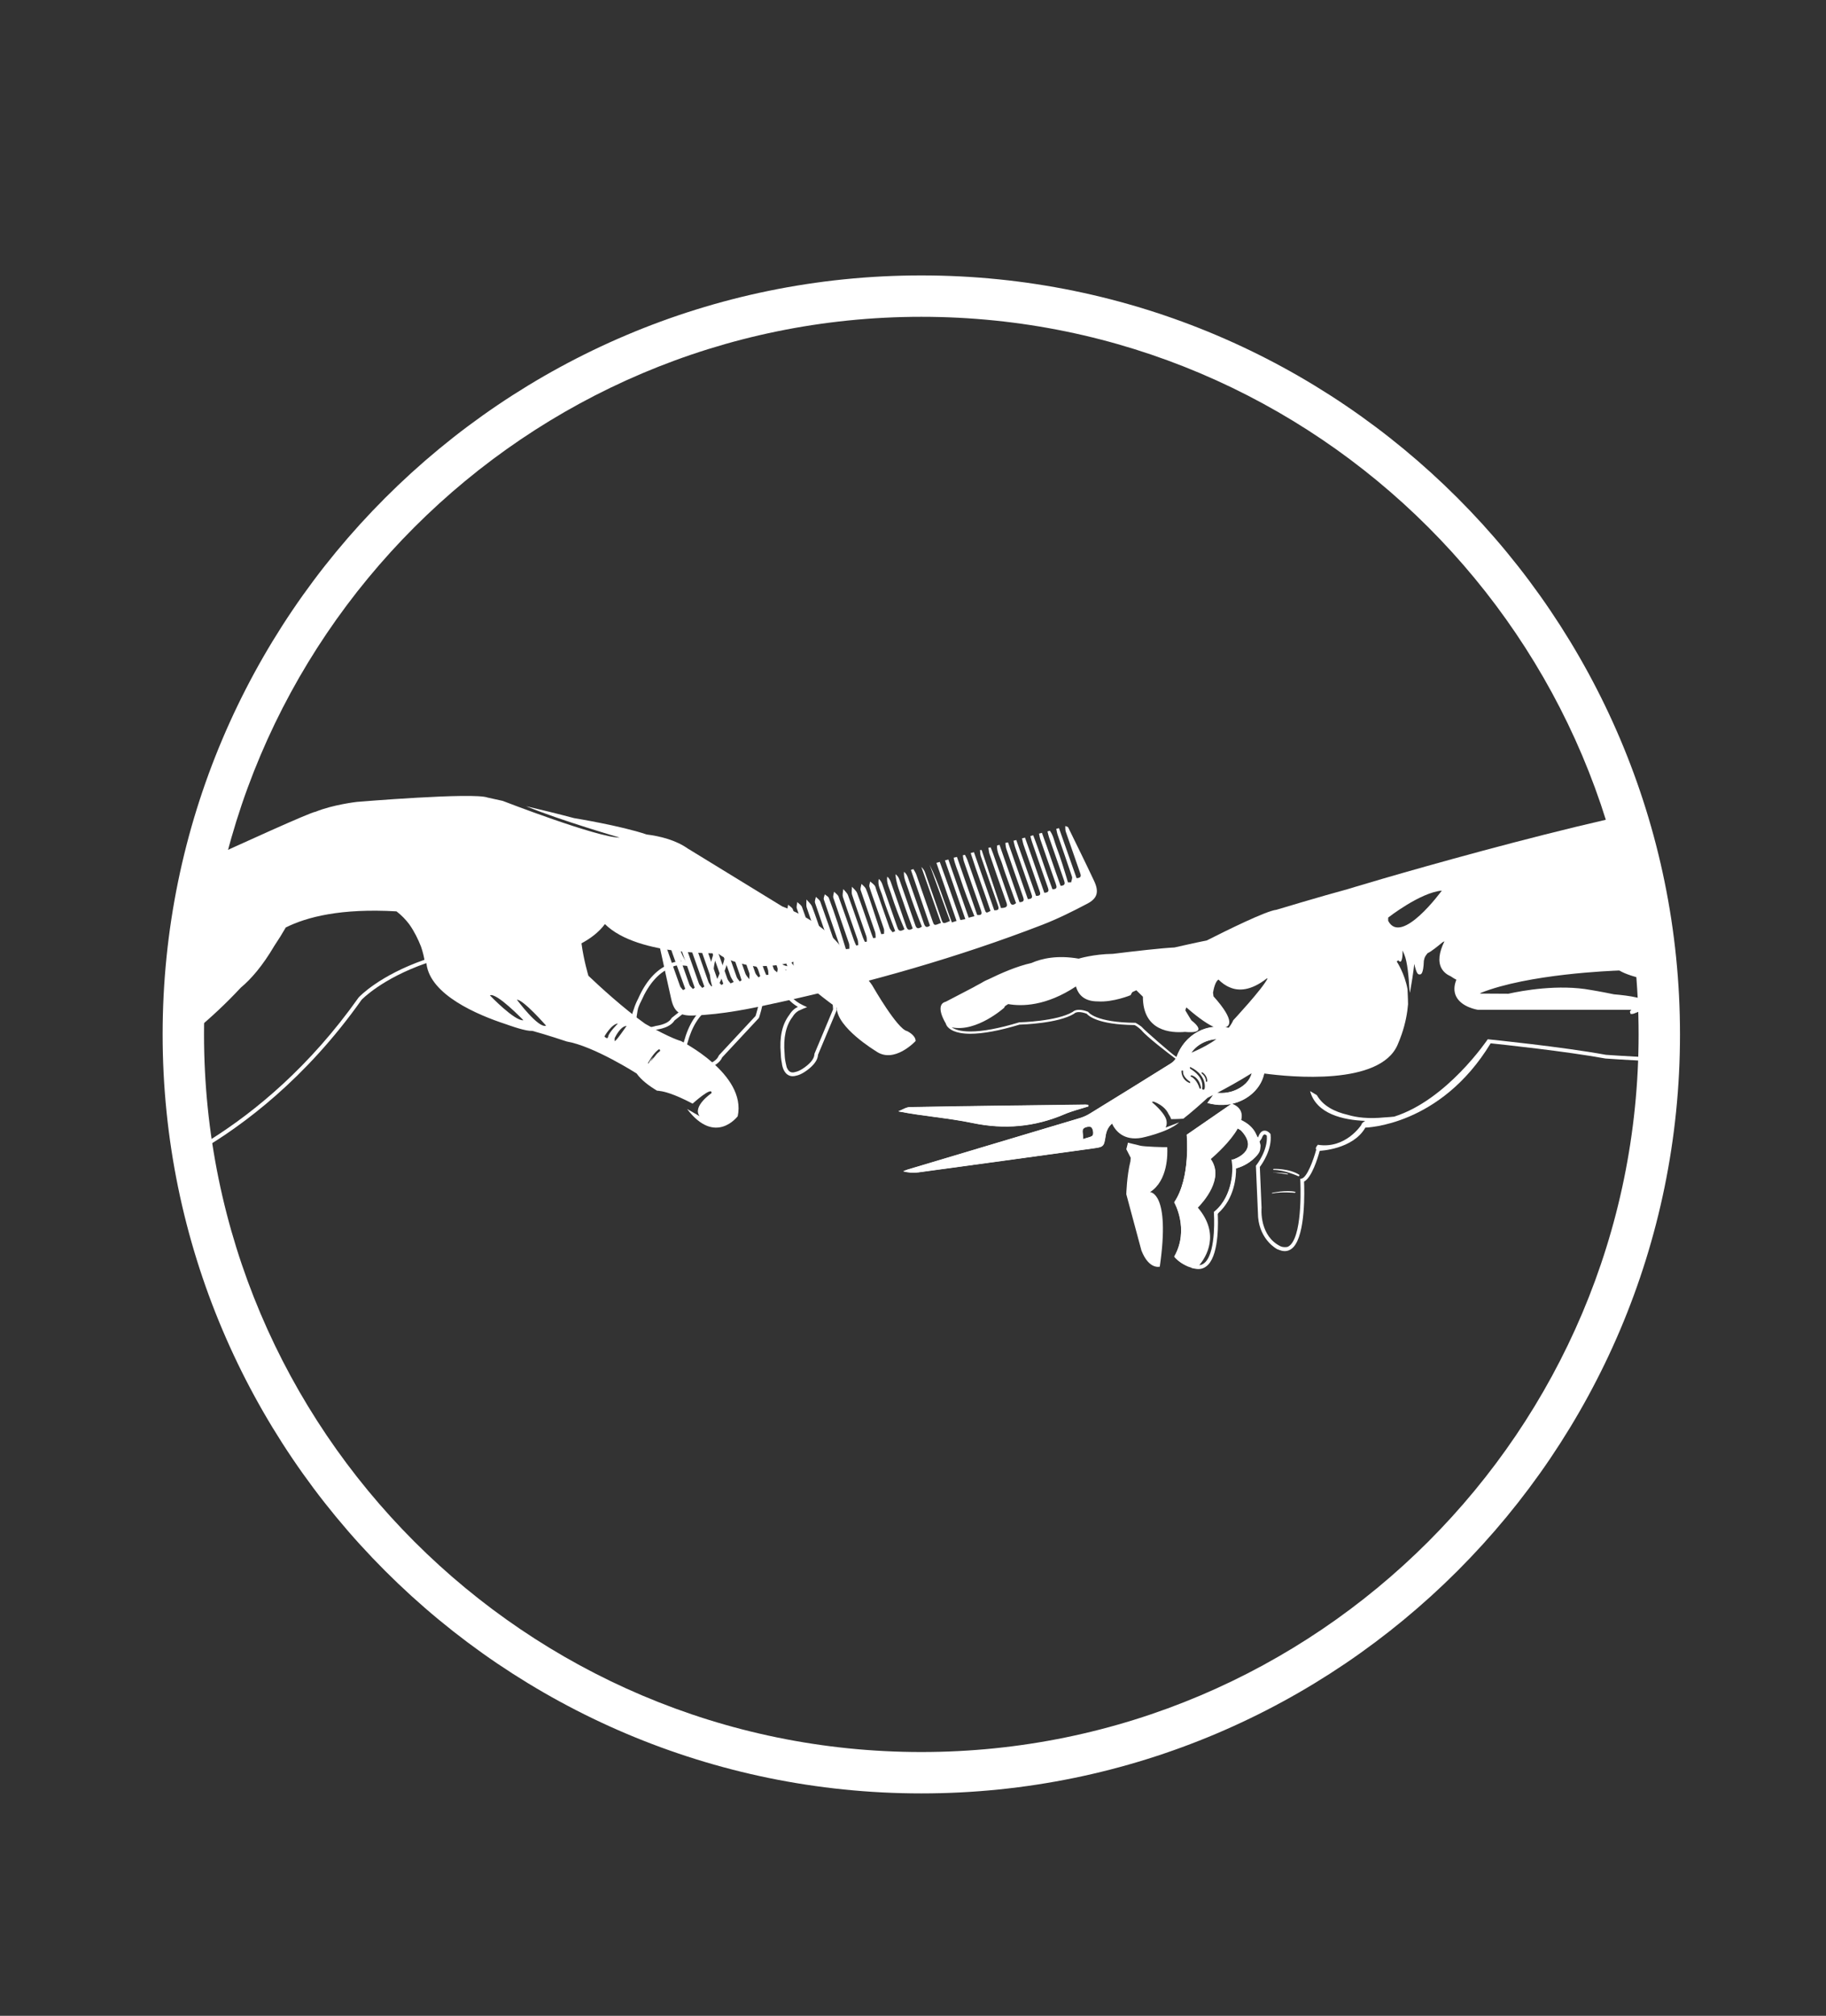 <?xml version="1.0" encoding="utf-8"?>
<!-- Generator: Adobe Illustrator 16.0.0, SVG Export Plug-In . SVG Version: 6.00 Build 0)  -->
<!DOCTYPE svg PUBLIC "-//W3C//DTD SVG 1.1//EN" "http://www.w3.org/Graphics/SVG/1.1/DTD/svg11.dtd">
<svg version="1.1" id="Layer_1" xmlns="http://www.w3.org/2000/svg" xmlns:xlink="http://www.w3.org/1999/xlink" x="0px" y="0px"
	 width="68.872px" height="76px" viewBox="0 0 68.872 76" enable-background="new 0 0 68.872 76" xml:space="preserve">
<rect x="0" y="0" width="68.872" height="76" fill="#333333" stroke="none"/>
<g>
	<g>
		<path fill="#FFFFFF" d="M34.75,67.615C18.971,67.615,6.134,54.778,6.134,39c0-15.779,12.837-28.616,28.616-28.616
			S63.365,23.221,63.365,39C63.365,54.778,50.528,67.615,34.75,67.615z M34.75,11.944C19.832,11.944,7.695,24.081,7.695,39
			c0,14.918,12.137,27.055,27.055,27.055S61.804,53.918,61.804,39C61.804,24.081,49.667,11.944,34.75,11.944z"/>
	</g>
	<g>
		<defs>
			<circle id="SVGID_1_" cx="35.121" cy="39" r="27.835"/>
		</defs>
		<clipPath id="SVGID_2_">
			<use xlink:href="#SVGID_1_"  overflow="visible"/>
		</clipPath>
		<g clip-path="url(#SVGID_2_)">
			<path fill="#FFFFFF" d="M45.762,47.991"/>
			<g>
				<path fill="#FFFFFF" d="M26.193,40.383L26.193,40.383c-0.042,0-0.083-0.004-0.121-0.01c-0.121-0.006-0.222-0.05-0.293-0.128h0
					c-0.18-0.209-0.088-0.55-0.084-0.564l0,0c0.023-0.167,0.072-0.32,0.099-0.398c0.178-0.663,0.48-1.134,0.895-1.396
					c0.178-0.144,0.348-0.185,0.469-0.191c-0.748-0.884-0.162-1.915-0.155-1.926l0.06-0.102l0.062,0.101
					c0.187,0.302,1.107,0.49,1.446,0.537l0.023,0.003l0.017,0.017c0.526,0.514,0.04,1.976,0.019,2.037l-0.015,0.026l-1.377,1.478
					c-0.083,0.195-0.3,0.347-0.648,0.449c-0.044,0.015-0.089,0.026-0.132,0.035C26.361,40.372,26.272,40.383,26.193,40.383z
					 M25.88,40.146l0.003,0.003c0.045,0.05,0.114,0.078,0.204,0.083c0.037,0.006,0.07,0.008,0.105,0.008l0,0
					c0.069,0,0.147-0.01,0.234-0.029c0.04-0.008,0.079-0.018,0.119-0.031c0.313-0.092,0.501-0.219,0.563-0.377l0.015-0.023
					l1.375-1.477c0.048-0.148,0.439-1.418,0.027-1.86c-0.168-0.024-1.108-0.178-1.448-0.508c-0.125,0.271-0.406,1.081,0.283,1.772
					l0.118,0.119l-0.167,0.002c-0.028,0.001-0.06,0.004-0.095,0.008l-0.025,0.001c-0.098,0-0.25,0.028-0.42,0.165
					c-0.39,0.247-0.671,0.69-0.842,1.321c-0.027,0.08-0.074,0.229-0.095,0.387l-0.025,0.192
					C25.808,39.985,25.824,40.081,25.88,40.146z"/>
			</g>
			<g>
				<path fill-rule="evenodd" clip-rule="evenodd" fill="#FFFFFF" d="M26.834,37.195c-0.038-0.058-0.089-0.109-0.113-0.171
					c-0.182-0.511-0.358-1.023-0.536-1.536c-0.018-0.052-0.025-0.11-0.056-0.152c-0.049-0.064-0.115-0.117-0.174-0.175
					c-0.007,0.081-0.037,0.166-0.018,0.241c0.039,0.157,0.102,0.309,0.157,0.462c0.157,0.444,0.315,0.889,0.472,1.333
					c-0.027,0.016-0.053,0.032-0.08,0.049c-0.042-0.054-0.103-0.103-0.124-0.162c-0.192-0.533-0.375-1.067-0.562-1.602
					c-0.021-0.059-0.037-0.121-0.074-0.17c-0.021-0.029-0.087-0.054-0.119-0.044c-0.028,0.01-0.057,0.071-0.05,0.105
					c0.014,0.083,0.048,0.163,0.076,0.243c0.19,0.541,0.38,1.082,0.569,1.622c-0.022,0.017-0.044,0.032-0.066,0.049
					c-0.044-0.053-0.109-0.098-0.131-0.156c-0.166-0.46-0.324-0.921-0.484-1.383c-0.025-0.073-0.039-0.153-0.081-0.219
					c-0.042-0.066-0.113-0.115-0.171-0.174c-0.01,0.075-0.046,0.155-0.026,0.222c0.078,0.258,0.172,0.514,0.264,0.769
					c0.112,0.312,0.227,0.624,0.34,0.937c-0.028,0.015-0.057,0.03-0.085,0.046c-0.038-0.052-0.093-0.098-0.113-0.153
					c-0.179-0.496-0.351-0.994-0.524-1.493c-0.015-0.044-0.021-0.095-0.049-0.129c-0.035-0.042-0.09-0.07-0.136-0.104
					c-0.026,0.047-0.061,0.091-0.075,0.142c-0.009,0.031,0.012,0.074,0.02,0.112c0.143,0.653,0.284,1.308,0.432,1.962
					c0.107,0.478,0.315,0.638,0.82,0.621c1.138-0.037,2.235-0.271,3.328-0.514c3.359-0.743,6.656-1.673,9.838-2.902
					c0.589-0.227,1.153-0.509,1.708-0.801c0.388-0.202,0.446-0.456,0.253-0.863c-0.314-0.67-0.645-1.335-0.969-2.001
					c-0.012-0.025-0.038-0.045-0.116-0.061c0.005,0.066-0.003,0.14,0.017,0.204c0.176,0.513,0.355,1.025,0.535,1.538
					c0.038,0.108,0.078,0.214-0.125,0.222c-0.22-0.627-0.441-1.256-0.664-1.887c-0.034,0.009-0.068,0.018-0.103,0.027
					c0.016,0.073,0.026,0.15,0.051,0.222c0.181,0.528,0.368,1.054,0.543,1.583c0.021,0.062-0.02,0.141-0.032,0.211
					c-0.041,0-0.081,0-0.121,0c-0.067-0.22-0.129-0.44-0.201-0.658c-0.074-0.229-0.149-0.456-0.237-0.682
					c-0.077-0.203-0.11-0.428-0.246-0.606c-0.029,0.01-0.057,0.019-0.088,0.028c0.021,0.075,0.034,0.151,0.06,0.226
					c0.185,0.534,0.371,1.069,0.559,1.603c0.041,0.116,0.065,0.212-0.124,0.222c-0.24-0.663-0.46-1.335-0.704-1.999
					c-0.037,0.01-0.074,0.02-0.11,0.03c0.017,0.072,0.025,0.148,0.05,0.22c0.192,0.557,0.384,1.113,0.581,1.669
					c0.042,0.119,0.062,0.213-0.125,0.207c-0.257-0.673-0.464-1.362-0.726-2.033c-0.036,0.01-0.072,0.02-0.106,0.029
					c0.02,0.075,0.035,0.151,0.062,0.225c0.195,0.564,0.39,1.129,0.589,1.691c0.041,0.115,0.076,0.213-0.125,0.223
					c-0.246-0.688-0.479-1.387-0.729-2.08c-0.037,0.011-0.075,0.021-0.113,0.029c0.02,0.082,0.032,0.165,0.059,0.245
					c0.197,0.571,0.396,1.143,0.596,1.713c0.04,0.11,0.078,0.217-0.125,0.209c-0.249-0.699-0.498-1.402-0.746-2.105
					c-0.034,0.01-0.07,0.019-0.104,0.026c0.019,0.075,0.03,0.15,0.054,0.224c0.203,0.585,0.406,1.172,0.613,1.757
					c0.036,0.108,0.085,0.217-0.126,0.221c-0.249-0.709-0.498-1.424-0.749-2.14c-0.034,0.008-0.067,0.015-0.1,0.021
					c0.012,0.079,0.014,0.16,0.041,0.236c0.204,0.594,0.41,1.187,0.62,1.778c0.037,0.11,0.08,0.214-0.127,0.221
					c-0.25-0.718-0.502-1.439-0.754-2.162c-0.031,0.008-0.061,0.017-0.092,0.024c-0.02,0.253,0.129,0.479,0.2,0.717
					c0.073,0.244,0.165,0.484,0.25,0.726c0.088,0.247,0.18,0.492,0.266,0.731c-0.158,0.124-0.201,0.041-0.244-0.081
					c-0.206-0.601-0.417-1.201-0.627-1.801c-0.026-0.075-0.06-0.147-0.09-0.222c-0.027,0.005-0.054,0.01-0.081,0.016
					c0.013,0.079,0.015,0.16,0.041,0.235c0.208,0.608,0.418,1.216,0.635,1.822c0.046,0.129,0.047,0.208-0.203,0.215
					c-0.243-0.729-0.486-1.459-0.73-2.188c-0.02,0.001-0.041,0.002-0.062,0.004c0.009,0.074,0.005,0.153,0.03,0.225
					c0.211,0.615,0.426,1.231,0.643,1.845c0.043,0.122,0.058,0.212-0.135,0.197c-0.255-0.729-0.51-1.459-0.766-2.189
					c-0.041,0.012-0.081,0.022-0.122,0.033c0.23,0.731,0.508,1.453,0.747,2.181c-0.167,0.092-0.169,0.092-0.23-0.083
					c-0.213-0.606-0.421-1.215-0.636-1.822c-0.025-0.072-0.066-0.142-0.099-0.211c-0.026,0.006-0.052,0.013-0.079,0.02
					c0.014,0.08,0.017,0.163,0.043,0.239c0.21,0.608,0.421,1.216,0.637,1.822c0.044,0.127,0.052,0.212-0.139,0.188
					c-0.254-0.728-0.508-1.457-0.763-2.188c-0.041,0.011-0.083,0.02-0.124,0.029c0.042,0.244,0.153,0.477,0.229,0.713
					c0.082,0.25,0.169,0.499,0.262,0.747c0.091,0.246,0.191,0.49,0.292,0.746c-0.1,0.025-0.149,0.037-0.216,0.055
					c-0.258-0.736-0.513-1.465-0.768-2.193c-0.042,0.012-0.085,0.023-0.128,0.035c0.253,0.727,0.505,1.454,0.769,2.213
					c-0.067,0.014-0.117,0.022-0.185,0.035c-0.137-0.389-0.267-0.761-0.397-1.132c-0.126-0.354-0.255-0.708-0.382-1.061
					c-0.042,0.013-0.084,0.025-0.126,0.038c0.25,0.721,0.5,1.441,0.76,2.188c-0.062,0.02-0.112,0.035-0.177,0.056
					c-0.284-0.746-0.498-1.482-0.84-2.176c0.257,0.707,0.512,1.415,0.769,2.123c-0.259,0.112-0.262,0.112-0.324-0.063
					c-0.206-0.592-0.412-1.187-0.622-1.778c-0.025-0.075-0.079-0.142-0.135-0.198c0.248,0.704,0.493,1.408,0.74,2.111
					c-0.252,0.106-0.255,0.107-0.317-0.069c-0.205-0.586-0.407-1.172-0.614-1.757c-0.024-0.071-0.071-0.137-0.108-0.204
					c-0.032,0.011-0.063,0.022-0.094,0.033c0.239,0.699,0.479,1.398,0.718,2.098c-0.135,0.102-0.188,0.04-0.232-0.091
					c-0.197-0.58-0.4-1.158-0.605-1.735c-0.026-0.073-0.064-0.143-0.142-0.202c-0.021,0.242,0.097,0.458,0.167,0.681
					c0.074,0.236,0.158,0.471,0.244,0.703c0.085,0.232,0.178,0.463,0.264,0.682c-0.172,0.124-0.217,0.041-0.257-0.079
					c-0.193-0.564-0.392-1.128-0.59-1.691c-0.027-0.075-0.066-0.146-0.149-0.206c0.024,0.357,0.17,0.688,0.284,1.026
					c0.115,0.344,0.245,0.685,0.366,1.02c-0.162,0.106-0.209,0.029-0.251-0.095c-0.187-0.551-0.38-1.1-0.573-1.648
					c-0.026-0.075-0.063-0.148-0.136-0.212c-0.042,0.232,0.082,0.438,0.147,0.653c0.07,0.229,0.152,0.454,0.237,0.68
					c0.083,0.224,0.18,0.443,0.265,0.652c-0.199,0.122-0.235,0.024-0.274-0.089c-0.185-0.536-0.373-1.069-0.56-1.604
					c-0.026-0.073-0.065-0.143-0.132-0.204c-0.063,0.231,0.074,0.432,0.136,0.641c0.068,0.229,0.153,0.454,0.235,0.681
					c0.08,0.215,0.163,0.43,0.245,0.644c-0.032,0.015-0.065,0.03-0.098,0.045c-0.039-0.055-0.092-0.104-0.112-0.163
					c-0.172-0.481-0.339-0.966-0.507-1.448c-0.018-0.052-0.024-0.111-0.057-0.151c-0.046-0.059-0.112-0.104-0.169-0.153
					c-0.012,0.066-0.046,0.14-0.028,0.2c0.067,0.23,0.154,0.455,0.233,0.683c0.104,0.3,0.213,0.599,0.311,0.9
					c0.02,0.06,0.005,0.128,0.005,0.191c-0.034,0.004-0.069,0.007-0.103,0.011c-0.124-0.372-0.246-0.744-0.369-1.115
					c-0.067-0.198-0.129-0.398-0.211-0.592c-0.029-0.071-0.108-0.126-0.166-0.188c-0.011,0.079-0.052,0.166-0.031,0.236
					c0.177,0.529,0.366,1.055,0.545,1.583c0.021,0.066,0.015,0.142,0.022,0.213c-0.032,0.006-0.063,0.008-0.095,0.013
					c-0.026-0.068-0.055-0.136-0.078-0.204c-0.174-0.498-0.342-0.998-0.526-1.492c-0.033-0.09-0.128-0.161-0.196-0.242
					c0.001,0.103-0.025,0.213,0.006,0.309c0.172,0.521,0.359,1.039,0.537,1.56c0.021,0.063,0.013,0.135,0.018,0.202
					c-0.026,0.004-0.05,0.006-0.073,0.009c-0.027-0.06-0.059-0.117-0.08-0.178c-0.186-0.526-0.364-1.056-0.557-1.58
					c-0.032-0.087-0.118-0.157-0.179-0.234c-0.005,0.101-0.041,0.21-0.012,0.302c0.177,0.538,0.37,1.07,0.553,1.605
					c0.022,0.064,0.017,0.137,0.025,0.206c-0.027,0.005-0.053,0.01-0.079,0.015c-0.029-0.066-0.062-0.13-0.085-0.197
					c-0.192-0.548-0.38-1.1-0.58-1.646c-0.025-0.07-0.112-0.124-0.169-0.185c-0.01,0.078-0.05,0.163-0.027,0.231
					c0.191,0.573,0.395,1.144,0.589,1.715c0.022,0.064,0.011,0.138,0.014,0.206c-0.043,0.005-0.086,0.01-0.13,0.014
					c-0.103-0.329-0.202-0.658-0.31-0.987c-0.105-0.315-0.214-0.631-0.333-0.942c-0.021-0.056-0.102-0.093-0.154-0.137
					c-0.013,0.066-0.055,0.14-0.034,0.198c0.196,0.587,0.404,1.172,0.604,1.759c0.024,0.07,0.021,0.146,0.032,0.22
					c-0.03,0.005-0.062,0.008-0.093,0.013c-0.029-0.075-0.058-0.149-0.084-0.225c-0.196-0.563-0.39-1.129-0.594-1.69
					c-0.024-0.068-0.108-0.121-0.166-0.181c-0.011,0.076-0.054,0.161-0.03,0.229c0.184,0.552,0.377,1.101,0.569,1.649
					c0.017,0.051,0.044,0.102,0.049,0.153c0.004,0.058-0.014,0.115-0.023,0.173c-0.037-0.042-0.088-0.079-0.107-0.126
					c-0.075-0.196-0.139-0.395-0.208-0.593c-0.13-0.373-0.252-0.749-0.395-1.119c-0.039-0.099-0.137-0.178-0.208-0.266
					c0.001,0.103-0.021,0.212,0.009,0.308c0.191,0.572,0.395,1.143,0.59,1.714c0.021,0.064,0.007,0.138,0.011,0.207
					c-0.028,0.001-0.058,0.001-0.085,0.001c-0.028-0.069-0.059-0.137-0.083-0.208c-0.202-0.578-0.4-1.158-0.61-1.732
					c-0.026-0.075-0.119-0.13-0.18-0.194c-0.006,0.081-0.041,0.169-0.017,0.242c0.181,0.543,0.375,1.084,0.563,1.626
					c0.021,0.059,0.052,0.116,0.059,0.176c0.008,0.064-0.007,0.13-0.012,0.195c-0.04-0.049-0.085-0.095-0.119-0.146
					c-0.02-0.032-0.027-0.073-0.04-0.109c-0.198-0.571-0.393-1.143-0.602-1.711c-0.024-0.068-0.117-0.114-0.179-0.172
					c-0.006,0.074-0.038,0.154-0.016,0.221c0.205,0.609,0.421,1.216,0.629,1.824c0.02,0.063,0.002,0.135,0.001,0.202
					c-0.049-0.056-0.12-0.104-0.143-0.166c-0.218-0.606-0.424-1.216-0.643-1.821c-0.022-0.063-0.102-0.111-0.156-0.166
					c-0.011,0.071-0.052,0.152-0.03,0.216c0.204,0.61,0.421,1.216,0.627,1.824c0.022,0.067,0.003,0.147,0.005,0.22
					c-0.048-0.057-0.119-0.108-0.141-0.172c-0.208-0.577-0.407-1.156-0.608-1.735c-0.012-0.035-0.015-0.081-0.041-0.107
					c-0.051-0.055-0.113-0.101-0.172-0.15c-0.01,0.067-0.045,0.14-0.026,0.199c0.116,0.361,0.244,0.72,0.372,1.077
					c0.114,0.319,0.234,0.638,0.352,0.956c-0.034,0.016-0.066,0.03-0.098,0.046c-0.039-0.058-0.092-0.11-0.115-0.173
					c-0.205-0.577-0.404-1.156-0.607-1.735c-0.015-0.043-0.019-0.095-0.047-0.13c-0.044-0.053-0.104-0.096-0.158-0.143
					c-0.013,0.071-0.054,0.151-0.033,0.215c0.129,0.398,0.271,0.792,0.409,1.188c0.082,0.234,0.167,0.468,0.242,0.703
					c0.015,0.048-0.008,0.104-0.014,0.157c-0.043-0.041-0.11-0.075-0.127-0.124c-0.209-0.585-0.411-1.17-0.615-1.757
					c-0.026-0.073-0.046-0.149-0.083-0.218c-0.019-0.031-0.087-0.074-0.102-0.065c-0.038,0.022-0.087,0.071-0.084,0.109
					c0.008,0.081,0.042,0.163,0.07,0.243c0.195,0.564,0.395,1.127,0.587,1.691c0.023,0.066,0.018,0.142,0.025,0.213
					c-0.029,0.002-0.057,0.004-0.086,0.006c-0.027-0.068-0.059-0.136-0.083-0.205c-0.208-0.594-0.411-1.187-0.625-1.777
					c-0.025-0.071-0.112-0.124-0.17-0.185c-0.01,0.079-0.048,0.166-0.024,0.237c0.193,0.58,0.399,1.157,0.601,1.736
					c0.028,0.079,0.051,0.16,0.077,0.24c-0.021,0.015-0.041,0.03-0.063,0.046c-0.041-0.054-0.098-0.104-0.12-0.162
					c-0.209-0.585-0.411-1.171-0.615-1.757c-0.018-0.052-0.025-0.11-0.058-0.151c-0.034-0.041-0.093-0.063-0.142-0.095
					c-0.019,0.05-0.053,0.1-0.052,0.15c0.001,0.059,0.035,0.117,0.056,0.176c0.195,0.556,0.391,1.112,0.579,1.67
					c0.025,0.072,0.001,0.157,0.001,0.236c-0.049-0.068-0.117-0.132-0.145-0.207c-0.208-0.584-0.405-1.172-0.619-1.755
					c-0.024-0.067-0.116-0.115-0.177-0.172c-0.007,0.075-0.04,0.157-0.018,0.225c0.194,0.58,0.399,1.158,0.6,1.736
					c0.025,0.072,0.046,0.145,0.069,0.216c-0.023,0.015-0.045,0.029-0.069,0.044c-0.04-0.056-0.095-0.108-0.116-0.169
					c-0.206-0.577-0.405-1.156-0.607-1.734c-0.018-0.052-0.025-0.111-0.06-0.15c-0.029-0.035-0.089-0.061-0.133-0.059
					c-0.022,0-0.057,0.067-0.056,0.105c0.003,0.059,0.032,0.118,0.053,0.176c0.188,0.542,0.375,1.085,0.568,1.626
					c0.027,0.078,0.082,0.149,0.124,0.224c-0.04,0.018-0.08,0.036-0.121,0.054c-0.041-0.058-0.096-0.11-0.118-0.174
					c-0.201-0.562-0.396-1.127-0.592-1.691c-0.018-0.05-0.025-0.111-0.06-0.149c-0.036-0.039-0.098-0.055-0.149-0.081
					c-0.016,0.044-0.049,0.091-0.043,0.133c0.012,0.074,0.046,0.146,0.071,0.22c0.207,0.585,0.412,1.17,0.618,1.754
					c-0.022,0.016-0.045,0.031-0.068,0.048c-0.046-0.056-0.113-0.104-0.136-0.166c-0.199-0.556-0.391-1.112-0.584-1.669
					c-0.019-0.052-0.027-0.112-0.06-0.153c-0.029-0.035-0.088-0.049-0.132-0.071c-0.021,0.043-0.062,0.088-0.059,0.131
					c0.005,0.066,0.04,0.133,0.062,0.198c0.205,0.585,0.409,1.17,0.614,1.754C26.889,37.165,26.862,37.18,26.834,37.195z"/>
			</g>
			<g>
				<path fill="#FFFFFF" d="M29.898,40.575L29.898,40.575c-0.055,0-0.105-0.012-0.151-0.034l-0.057-0.035
					c-0.174-0.133-0.199-0.41-0.2-0.423l0,0c-0.032-0.147-0.039-0.292-0.041-0.366c-0.055-0.614,0.053-1.104,0.322-1.453
					c0.101-0.169,0.224-0.258,0.324-0.303c-0.893-0.517-0.719-1.561-0.718-1.571l0.021-0.116l0.093,0.073
					c0.061,0.047,0.196,0.104,0.502,0.104c0.405,0,0.868-0.101,0.873-0.101l0.022-0.005l0.021,0.009
					c0.605,0.271,0.649,1.654,0.651,1.713v0.016l-0.705,1.681c-0.01,0.192-0.147,0.388-0.409,0.583
					c-0.033,0.025-0.067,0.049-0.101,0.07c-0.114,0.073-0.219,0.12-0.318,0.139C29.989,40.567,29.942,40.575,29.898,40.575z
					 M29.807,40.412c0.027,0.015,0.058,0.021,0.092,0.021l0,0c0.03,0,0.062-0.006,0.098-0.017c0.086-0.018,0.177-0.058,0.276-0.122
					c0.031-0.019,0.061-0.039,0.09-0.062c0.233-0.173,0.351-0.336,0.354-0.486l0.006-0.026l0.698-1.665
					c-0.006-0.146-0.071-1.318-0.546-1.562c-0.102,0.021-0.507,0.1-0.879,0.1c-0.211,0-0.372-0.025-0.488-0.075
					c-0.02,0.275,0.005,1.022,0.783,1.384l0.151,0.07l-0.156,0.061c-0.023,0.009-0.048,0.021-0.076,0.035
					c-0.095,0.034-0.217,0.104-0.32,0.275c-0.248,0.322-0.349,0.793-0.298,1.366c0.002,0.075,0.009,0.216,0.04,0.354l0.038,0.168
					c0.027,0.072,0.07,0.146,0.135,0.181L29.807,40.412z"/>
			</g>
			<path fill-rule="evenodd" clip-rule="evenodd" fill="#FFFFFF" d="M41.056,41.709c-0.3,0.096-0.611,0.17-0.901,0.295
				c-1.122,0.481-2.266,0.584-3.476,0.331c-0.91-0.19-1.847-0.252-2.795-0.438c0.146-0.057,0.293-0.158,0.44-0.16
				c2.207-0.04,4.417-0.065,6.625-0.094c0.033-0.001,0.067,0.01,0.102,0.011C41.05,41.673,41.053,41.691,41.056,41.709z"/>
			<path fill-rule="evenodd" clip-rule="evenodd" fill="#FFFFFF" d="M48.217,38.114c-0.03-0.02-0.058-0.037-0.087-0.057
				c-0.19,0.164-0.375,0.334-0.571,0.489c-0.329,0.263-0.669,0.364-1.108,0.232c-0.909-0.267-1.771,0.212-2.078,1.082
				c-0.034,0.093-0.128,0.181-0.217,0.235c-1.015,0.635-2.032,1.263-3.05,1.888c-0.117,0.072-0.246,0.13-0.377,0.169
				c-2.163,0.648-4.325,1.293-6.487,1.938c-0.06,0.018-0.117,0.045-0.174,0.068c0.194,0.05,0.383,0.063,0.566,0.039
				c2.194-0.297,4.386-0.6,6.581-0.902c0.407-0.057,0.427-0.056,0.487-0.465c0.042-0.284,0.17-0.455,0.417-0.597
				c0.598-0.346,1.187-0.708,1.774-1.069l0.009-0.614c0,0,0.303-0.145,0.677-0.419c0.078,0.097,0.168,0.177,0.251,0.268
				c-0.099-0.34,0.011-0.702,0.329-0.953c0.444-0.355,1.114-0.379,1.606-0.059c0.314,0.212,0.519,0.492,0.488,0.887
				c-0.033,0.395-0.272,0.647-0.615,0.807c-0.288,0.136-0.614,0.157-0.915,0.086c0.026,0.018,0.048,0.042,0.076,0.059
				c-0.088,0.124-0.173,0.24-0.253,0.354c0.189,0.051,0.388,0.082,0.603,0.073c1.03-0.038,1.855-0.948,1.464-1.95
				c-0.05-0.126-0.018-0.324,0.049-0.448c0.113-0.208,0.264-0.41,0.44-0.569C48.3,38.507,48.33,38.335,48.217,38.114z
				 M41.219,42.795c-0.037,0.071-0.19,0.084-0.362,0.148c-0.005-0.187-0.049-0.329,0.005-0.391c0.054-0.064,0.236-0.103,0.298-0.059
				C41.224,42.54,41.259,42.721,41.219,42.795z"/>
			<path fill="#FFFFFF" d="M46.399,41.65l-1.637,1.129c0,0,0.158,1.623-0.471,2.547c0,0,0.587,1.017,0,2.05
				c0,0,0.072,0.089,0.185,0.176c0.174,0.14,0.454,0.306,0.766,0.26c0,0-0.111-0.076-0.05-0.141
				c0.016-0.018,0.013-0.045,0.001-0.075c0.063-0.052,0.125-0.123,0.184-0.22c0,0,0.649-0.786-0.289-1.853
				c0,0,1.284-1.133,0.489-1.842C45.578,43.682,47.671,41.982,46.399,41.65z"/>
			<path fill-rule="evenodd" clip-rule="evenodd" fill="#FFFFFF" d="M45.857,45.887l-0.038-0.186c0,0,0.753-0.568,0.685-1.983
				l0.115,0.088l-0.047,0.188l-0.024,0.255l-0.053,0.337l-0.138,0.459"/>
			<g>
				<path fill="#FFFFFF" d="M47.528,43.106c-0.036-0.128-0.14-0.327-0.14-0.327c-0.17-0.399-0.582-0.59-0.934-0.681l-0.169,0.267
					c0.311,0.092,0.525,0.25,0.525,0.25c0.744,0.784-0.305,1.103-0.305,1.103l0.055,0.348c0.614-0.146,0.896-0.564,0.896-0.564
					l0.084-0.307C47.545,43.176,47.537,43.143,47.528,43.106z"/>
			</g>
			<path fill-rule="evenodd" clip-rule="evenodd" fill="#FFFFFF" d="M41.051,41.716c-0.3,0.096-0.611,0.17-0.9,0.294
				c-1.121,0.48-2.264,0.585-3.473,0.331c-0.91-0.19-1.846-0.252-2.794-0.438c0.146-0.056,0.293-0.157,0.44-0.16
				c2.206-0.039,4.414-0.064,6.62-0.093c0.033-0.001,0.067,0.009,0.102,0.011C41.046,41.679,41.048,41.698,41.051,41.716z"/>
			<path fill="#FFFFFF" d="M48.037,44.07c0,0,0.599-0.023,0.974,0.226c0,0,0,0.036-0.03,0.054c0,0-0.528-0.242-0.944-0.242
				C48.037,44.107,47.997,44.099,48.037,44.07z"/>
			<path fill="#FFFFFF" d="M47.984,44.973c0,0,0.521-0.119,0.877-0.037c0,0,0.004,0.021-0.02,0.036c0,0-0.49-0.05-0.854,0.023
				C47.989,44.995,47.954,44.997,47.984,44.973z"/>
			<path fill="#FFFFFF" d="M48.019,44.21c0,0,0.365-0.012,0.555,0.046c0,0,0.013,0.009,0,0.024c0,0-0.527-0.087-0.555-0.064"/>
			<path fill="#FFFFFF" d="M27.39,35.081l-0.014-0.019l-0.022-0.006c-0.338-0.101-1.247-0.436-1.39-0.773l-0.046-0.109l-0.074,0.092
				c-0.008,0.01-0.767,0.971-0.139,1.987c-0.168-0.019-0.346,0.025-0.51,0.121c-0.462,0.201-0.842,0.634-1.126,1.28
				c-0.049,0.092-0.116,0.234-0.163,0.391l-0.001,0.002c0,0-0.016,0.038-0.033,0.095l-0.022,0.076l0.005,0.001
				c-0.033,0.039-0.057,0.068-0.057,0.068l0.167,0.41c0,0,0.045-0.384,0.082-0.588c0,0,0-0.001,0.001-0.002h-0.001
				c0.007-0.042,0.014-0.075,0.021-0.097c0.043-0.123,0.096-0.231,0.129-0.295c0.268-0.608,0.633-1.027,1.062-1.215
				c0.125-0.073,0.251-0.11,0.373-0.11c0.033,0,0.066,0.003,0.108,0.01c0.037,0,0.069,0.003,0.098,0.007l0.167,0.024l-0.099-0.137
				c-0.597-0.815-0.18-1.6-0.011-1.855c0.292,0.392,1.232,0.694,1.397,0.745c0.353,0.517-0.246,1.751-0.316,1.894l-1.631,1.29
				l-0.018,0.021c-0.085,0.148-0.289,0.247-0.62,0.296l-0.01,0.007c-0.168,0.036-0.403,0.086-0.403,0.086l0.169,0.186
				c0,0,0.087-0.062,0.181-0.131l0.004,0.004l0.044-0.007c0.008,0,0.015-0.001,0.021-0.002c0.37-0.051,0.615-0.17,0.729-0.355
				l1.632-1.292l0.019-0.023C27.124,37.097,27.845,35.685,27.39,35.081z"/>
			<path fill="#FFFFFF" d="M51.117,33.436L51.117,33.436c-0.096,0.028-0.172,0.053-0.226,0.068l0,0
				c-0.025,0.008-0.045,0.014-0.061,0.019c-0.987,0.265-2.688,0.778-2.689,0.778c-0.38,0.038-1.882,0.78-2.623,1.155
				c-0.424,0.084-1.186,0.258-1.186,0.258l-0.002,0.001c-0.013,0.003-0.025,0.005-0.038,0.007c-0.001,0-0.001,0-0.001,0
				c-0.487,0.024-1.489,0.138-2.315,0.24c-0.735,0.009-1.29,0.181-1.29,0.181c-0.8-0.138-1.386-0.011-1.786,0.165
				c-0.543,0.118-1.168,0.394-1.612,0.612c-0.133,0.054-0.227,0.108-0.277,0.141c-0.187,0.099-0.301,0.165-0.301,0.165l0,0
				l-1.036,0.54c-0.445,0.114-0.009,0.808-0.001,0.821l0.002,0.01c0.001,0.004,0.009,0.035,0.037,0.078l0.002,0.004
				c0,0.001,0.001,0.001,0.001,0.001c0.075,0.111,0.29,0.295,0.883,0.295c0.473,0,1.097-0.115,1.856-0.344
				c0.114-0.004,1.454-0.044,2.053-0.409l0.011-0.01c0.002-0.002,0.047-0.054,0.178-0.054c0.083,0,0.181,0.021,0.292,0.062
				c0.059,0.073,0.409,0.412,1.799,0.427c0.111,0.039,0.271,0.201,0.271,0.201c0.194,0.242,1.027,0.878,1.281,1.069
				c-0.043,0.074-0.118,0.142-0.191,0.187c-1.013,0.634-2.03,1.262-3.048,1.887c-0.117,0.071-0.246,0.13-0.377,0.168
				c-2.161,0.648-4.321,1.292-6.483,1.938c-0.06,0.018-0.117,0.045-0.174,0.067c0.194,0.051,0.383,0.064,0.566,0.04
				c2.192-0.297,4.383-0.6,6.576-0.902c0.407-0.056,0.426-0.055,0.488-0.464c0.031-0.209,0.109-0.356,0.246-0.476
				c0.128,0.27,0.435,0.656,1.117,0.535c0,0,0.953-0.194,1.384-0.554c0.01-0.008,0.02-0.017,0.028-0.026l-0.509,0.196
				c0,0,0.097-0.154,0.001-0.369c-0.033-0.07-0.15-0.282-0.509-0.586c0,0-0.006-0.016,0.027-0.024
				c0.031-0.009,0.137,0.042,0.173,0.061c0.002,0.001,0.003,0.002,0.004,0.002c0,0,0.001,0.001,0.001,0.001l0,0
				c0.12,0.062,0.325,0.193,0.418,0.41c0.057,0.085,0.083,0.145,0.094,0.186c0.034,0,0.252-0.001,0.462-0.017
				c0.307-0.242,0.624-0.52,0.915-0.788c0,0,0.078-0.039,0.206-0.104c-0.075,0.104-0.148,0.204-0.217,0.302
				c0.189,0.05,0.387,0.082,0.602,0.073c0.756-0.028,1.401-0.528,1.535-1.188c1.001,0.136,4.37,0.468,5.04-1.081
				c0.056-0.13,0.105-0.256,0.147-0.378l0,0c0,0,0.001,0,0.001-0.001c0.154-0.445,0.219-0.829,0.246-1.151
				c-0.002-0.093-0.006-0.31-0.02-0.564c-0.103-0.586-0.404-1.043-0.407-1.047l0.056-0.044c0.042,0.046,0.067,0.052,0.079,0.052
				c0.049,0,0.08-0.151,0.083-0.256l0.004-0.165l0.065,0.152c0.115,0.273,0.167,0.857,0.191,1.3c0.008,0.049,0.015,0.097,0.02,0.145
				c0.068-0.381,0.129-0.77,0.163-1.093c0.091,0.394,0.147,0.398,0.202,0.398c0,0,0,0,0.001,0c0.049,0,0.141-0.001,0.159-0.516
				c0.01-0.038,0.019-0.073,0.027-0.107c0.025-0.062,0.064-0.121,0.113-0.178c0.13-0.055,0.397-0.271,0.562-0.41
				c0.026-0.015,0.051-0.027,0.075-0.039c-0.21,0.426-0.248,0.768-0.111,1.019c0.085,0.155,0.222,0.247,0.351,0.303
				c0.077,0.055,0.148,0.096,0.209,0.126c-0.095,0.239-0.098,0.452-0.006,0.634c0.205,0.405,0.794,0.498,0.829,0.502h5.781
				c-0.06,0.046-0.06,0.068-0.05,0.101l0.02,0.055h0.055c0.022,0,0.058,0,0.415-0.161c0.061-0.027,0.224-0.102,0.2-0.227
				c-0.038-0.201-0.708-0.303-1.301-0.353c-0.456-0.096-0.868-0.163-0.868-0.163c-1.217-0.225-2.585,0.023-3.114,0.141
				c-0.43-0.002-0.807-0.005-1.064-0.006c0.004-0.007,0.006-0.013,0.011-0.02c1.792-0.721,4.965-0.84,5.235-0.85
				c0.006,0.004,0.013,0.006,0.019,0.009c0.948,0.541,3.467,0.594,5.061,0.568v-7.139C63.312,29.87,52.868,32.906,51.117,33.436z
				 M41.214,42.802c-0.037,0.07-0.189,0.082-0.361,0.147c-0.004-0.187-0.048-0.329,0.005-0.391c0.053-0.064,0.235-0.102,0.297-0.059
				C41.219,42.546,41.255,42.727,41.214,42.802z M45.958,36.932c0.122,0.122,0.265,0.229,0.428,0.294
				c0.321,0.141,0.783,0.14,1.396-0.337c0.009,0,0.019,0.001,0.027,0.002c-0.181,0.381-1.295,1.576-1.295,1.576
				c-0.044,0.104-0.106,0.201-0.182,0.295c-0.044-0.011-0.087-0.019-0.13-0.025c0.001,0,0.002,0,0.004-0.001
				c0.131-0.03,0.437-0.201-0.436-1.173c-0.007-0.05-0.014-0.095-0.018-0.14C45.779,37.274,45.838,37.002,45.958,36.932z
				 M43.095,38.75c-0.053-0.07-0.265-0.188-0.265-0.188c-1.499-0.01-1.774-0.396-1.776-0.4l-0.008-0.012l-0.013-0.006
				c-0.125-0.048-0.237-0.072-0.334-0.072c-0.149,0-0.219,0.058-0.239,0.079c-0.598,0.358-1.998,0.393-2.011,0.393l-0.012,0.002
				c-0.753,0.228-1.371,0.343-1.836,0.343c-0.382,0-0.59-0.078-0.704-0.156c0.937,0.197,1.979-0.74,1.979-0.74
				c0.005-0.025,0.021-0.048,0.041-0.068c0.044-0.026,0.081-0.05,0.11-0.069c0.513,0.091,1.426,0.081,2.555-0.665
				c0.105,0.375,0.381,0.564,0.822,0.564c0.001,0,0.002,0,0.003,0c0.58,0.039,1.238-0.235,1.238-0.235
				c0.019-0.046,0.041-0.082,0.064-0.115c0.055-0.024,0.105-0.048,0.15-0.07l0.248,0.243c-0.001,1.312,1.072,1.373,1.587,1.327
				c0.343,0.032,0.811,0.016,0.241-0.437c0,0-0.119-0.188-0.225-0.37c0.007-0.041,0.018-0.082,0.036-0.116
				c0.279,0.243,0.715,0.597,1.046,0.741c-0.64,0.057-1.183,0.482-1.418,1.129C44.215,39.76,43.146,38.818,43.095,38.75z
				 M44.887,40.839l-0.025-0.01c-0.286-0.122-0.301-0.386-0.301-0.437v-0.01c0-0.01,0.008-0.021,0.024-0.021
				c0.011,0,0.023,0.004,0.025,0.006l0.014,0.004l-0.002,0.023c-0.015,0.223,0.253,0.38,0.256,0.382l0.009,0.005V40.839z
				 M45.299,41.027c-0.003,0.01-0.012,0.019-0.026,0.019c-0.008,0-0.016-0.003-0.025-0.009l-0.005-0.004l-0.002-0.007
				c0-0.003-0.085-0.316-0.312-0.432c-0.014-0.001-0.022-0.008-0.024-0.018c-0.004-0.018,0.014-0.027,0.021-0.031l0.006-0.004
				l0.006,0.001c0.012,0.002,0.287,0.052,0.363,0.476l0.001,0.005L45.299,41.027z M45.429,41.058
				c-0.013,0.022-0.029,0.027-0.04,0.027c-0.024,0-0.041-0.023-0.043-0.026l-0.003-0.006l0-0.007
				c0.063-0.414-0.295-0.652-0.413-0.729c-0.034-0.023-0.045-0.03-0.048-0.04c-0.005-0.016-0.007-0.027,0-0.036l0.005-0.008h0.016
				l0.006,0.003c0.331,0.161,0.458,0.381,0.506,0.536C45.459,40.916,45.443,41.033,45.429,41.058z M45.535,40.764l-0.003,0.005
				c-0.007,0.009-0.016,0.019-0.028,0.019c-0.002,0-0.022-0.001-0.022-0.029c0-0.008,0.013-0.146-0.146-0.281
				c-0.014-0.008-0.021-0.017-0.02-0.027c0.001-0.012,0.01-0.019,0.026-0.021l0.007-0.001l0.005,0.004
				c0.007,0.004,0.184,0.114,0.179,0.328V40.764z M45.166,39.587c-0.08,0.034-0.156,0.068-0.229,0.103
				c0.056-0.085,0.127-0.164,0.215-0.234c0.207-0.164,0.461-0.255,0.724-0.276C45.644,39.346,45.389,39.482,45.166,39.587z
				 M46.63,41.09c-0.228,0.106-0.48,0.142-0.724,0.116c0.329-0.173,0.836-0.448,1.305-0.744C47.13,40.755,46.917,40.955,46.63,41.09
				z M52.358,34.716v-0.121c0,0,1.207-0.946,2.023-1.017C54.381,33.578,52.855,35.677,52.358,34.716z"/>
			<path fill="#FFFFFF" d="M34.207,38.872c-0.366-0.081-1.275-1.665-1.275-1.665c-0.083-0.186-1.23-1.538-1.23-1.538
				c-0.634-0.774-1.511-1.234-2.198-1.495l0,0l-3.542-2.17l-0.002,0.001c-0.459-0.331-1.06-0.48-1.573-0.544
				c-0.962-0.328-2.734-0.616-2.734-0.616h0c-0.589-0.158-1.243-0.316-1.81-0.449c1.288,0.532,3.53,1.183,3.53,1.183
				c-0.839,0-4.412-1.384-4.412-1.384c-0.347-0.078-0.568-0.125-0.568-0.125c-0.53-0.204-4.931,0.163-4.931,0.163
				s-0.894,0.101-1.561,0.372c-0.183,0.013-2.854,1.229-4.321,1.902c-0.329,0.148-0.648,0.295-0.941,0.434
				c-0.002,0.001-0.006,0.003-0.006,0.003h0c-0.175,0.084-0.343,0.165-0.497,0.242l-2.045,0.714v0.519v5.955v0.149v0.323v0.288
				c0,0,2.77-1.503,4.988-3.895c0.391-0.325,0.824-0.824,1.271-1.584c0.151-0.224,0.294-0.453,0.428-0.687
				c0.792-0.398,2.089-0.73,4.177-0.608c0.191,0.147,0.349,0.312,0.478,0.483c0.196,0.275,0.342,0.579,0.446,0.844
				c0.079,0.228,0.115,0.411,0.129,0.499c-1.697,0.594-2.443,1.378-2.48,1.419c-3.685,5.209-8.178,6.729-8.924,6.95l-0.513,0.096
				v0.159c0,0.054,0.456-0.09,0.456-0.09c0.163-0.044,1.376-0.39,3.009-1.348c1.611-0.945,3.975-2.699,6.082-5.678
				c0.007-0.008,0.76-0.799,2.441-1.383c0.005,0.02,0.008,0.033,0.008,0.033c0.147,1.16,1.897,1.912,3.004,2.273h0
				c0,0,0.598,0.22,0.875,0.245c0.039,0.001,0.077,0.003,0.116,0.005c0.497,0.132,1.294,0.399,1.294,0.399
				c1.029,0.177,2.635,1.206,2.635,1.206h0.001c0.169,0.243,0.465,0.466,0.769,0.648c0.045,0.003,0.088,0.007,0.129,0.016
				c0.118,0.014,0.483,0.088,1.213,0.473c0,0,0.754-0.681,0.713-0.395c0,0-0.733,0.497-0.448,0.869c0,0-0.209-0.118-0.472-0.272
				c1.065,1.402,1.909,0.272,1.909,0.272c0.339-1.595-2.144-2.836-2.144-2.836s-0.353-0.081-1.348-0.649
				c-0.833-0.592-1.741-1.43-2.14-1.81c0,0-0.18-0.599-0.261-1.223c0.328-0.176,0.652-0.412,0.884-0.726
				c1.263,1.256,4.547,1.096,4.547,1.096c0.815,0.855,2.567,0.326,2.567,0.326c-0.122,0.529,1.63,1.728,1.63,1.728
				c0,0.75,1.467,1.635,1.467,1.635c0.693,0.509,1.508-0.377,1.508-0.377C34.533,39.016,34.207,38.872,34.207,38.872z
				 M18.478,37.527c0.245-0.122,1.263,0.938,1.263,0.938C19.415,38.506,18.478,37.527,18.478,37.527z M19.496,37.69
				c0.245,0,1.101,0.979,1.101,0.979C20.312,38.791,19.496,37.69,19.496,37.69z M24.86,39.558c0,0,0.023,0,0.032,0.031
				s0.009,0.031,0.009,0.031s-0.05,0.041-0.116,0.1l-0.255,0.314c0,0,0.052-0.09,0.12-0.186c-0.086,0.087-0.165,0.179-0.184,0.242
				c0,0-0.02,0-0.031,0C24.435,40.091,24.647,39.682,24.86,39.558z M23.633,38.679c0,0-0.449,0.66-0.449,0.562V39.14
				C23.185,39.14,23.389,38.688,23.633,38.679z M23.307,38.588c0,0-0.347,0.346-0.367,0.488c-0.021,0.144-0.143,0-0.143,0
				S23.062,38.607,23.307,38.588z"/>
			<path fill="#FFFFFF" d="M65.538,39.976c-2.037,0-4.943-0.206-4.965-0.207c-1.653-0.303-4.377-0.578-4.405-0.581l-0.054-0.006
				c0,0-1.534,2.289-3.529,2.917c-0.094,0.011-0.215,0.021-0.359,0.029c-0.611,0.06-1.062,0.004-1.391-0.096
				c-0.486-0.112-0.935-0.332-1.166-0.743l-0.256-0.152c0.235,0.865,1.25,1.09,2.08,1.123c-0.028,0.014-0.131,0.071-0.15,0.155
				c0,0-0.59,0.914-1.637,0.745c0,0-0.121,0.129-0.06,0.18c-0.112,0.415-0.348,1.043-0.548,1.094l-0.057,0.014l0.004,0.059
				c0,0.02,0.101,1.928-0.364,2.42c-0.037,0.039-0.076,0.066-0.117,0.083c-0.178,0.033-0.28-0.03-0.28-0.03
				c-0.375-0.188-0.552-0.516-0.635-0.811c-0.003-0.012-0.007-0.023-0.01-0.035c-0.083-0.322-0.056-0.598-0.056-0.598l-0.065-1.54
				c0.086-0.114,0.465-0.65,0.405-1.218l-0.002-0.021l-0.013-0.017c-0.01-0.012-0.095-0.112-0.208-0.112
				c-0.104,0-0.183,0.076-0.238,0.228c-0.009,0.014-0.018,0.027-0.027,0.04c-0.03-0.063-0.055-0.111-0.055-0.111
				c-0.112-0.263-0.331-0.435-0.566-0.547c0.022-0.089,0.029-0.175,0.014-0.254c-0.031-0.16-0.141-0.28-0.325-0.358
				c-0.022-0.03-0.055-0.066-0.071-0.044c-0.005,0.008-0.02,0.037-0.037,0.077c-0.001-0.001-0.001-0.001-0.002-0.001l-0.526,0.362h0
				l-0.66,0.455h0l-0.449,0.31c0,0,0.158,1.623-0.471,2.546c0,0,0.588,1.017,0,2.049c0,0,0.387,0.479,0.782,0.296
				c-0.017,0.019-0.029,0.03-0.034,0.033l-0.101,0.094l0.134,0.028c0.045,0.01,0.088,0.015,0.129,0.015
				c0.145,0,0.271-0.058,0.377-0.17c0.419-0.449,0.37-1.688,0.356-1.92c0.651-0.571,0.696-1.435,0.692-1.704
				c0.564-0.159,0.825-0.544,0.825-0.544s0.109-0.079,0.093-0.328l-0.01,0.008c0.001-0.019-0.004-0.045-0.011-0.074
				c-0.005-0.02-0.013-0.039-0.02-0.061c0.033-0.049,0.062-0.092,0.085-0.124l0.008-0.017c0.031-0.09,0.069-0.142,0.106-0.142
				c0.028,0,0.063,0.026,0.083,0.046c0.046,0.56-0.389,1.106-0.394,1.112l-0.017,0.021l0.083,1.94
				c0.075,0.88,0.721,1.208,0.721,1.208l0.099,0.037c0.195,0.073,0.37,0.034,0.508-0.111c0.467-0.494,0.419-2.154,0.405-2.474
				c0.294-0.154,0.519-0.897,0.591-1.161c0,0,1.254-0.05,1.721-0.875c0,0,2.826-0.047,4.726-3.178
				c0.438,0.046,2.822,0.299,4.329,0.573c0.029,0.002,2.941,0.209,4.983,0.209c0.232,0,0.435-0.003,0.615-0.008v-0.143
				C65.974,39.973,65.771,39.976,65.538,39.976z M46.542,43.707c-0.037,0.023-0.093-0.003-0.091,0.011
				c0.002,0.014,0.021,0.184,0.021,0.184l0.006,0.076c0,0.011,0.069,1.072-0.667,1.692l-0.028,0.023l0.003,0.035
				c0,0.015,0.094,1.407-0.317,1.85c-0.069,0.073-0.146,0.113-0.235,0.123c0.25-0.301,0.802-1.164-0.053-2.17
				c0.212-0.216,1.008-1.103,0.489-1.833c0.177-0.152,0.743-0.66,1.016-1.15c0.073,0.042,0.117,0.073,0.117,0.073
				C47.451,43.306,46.735,43.635,46.542,43.707z"/>
			<path fill-rule="evenodd" clip-rule="evenodd" fill="#FFFFFF" d="M43.377,44.945c0.673-0.432,0.664-1.425,0.648-1.696
				c-0.047,0.009-0.896-0.015-1.035-0.058l0,0L42.99,43.19c-0.025-0.008-0.042-0.011-0.044-0.011l-0.407-0.098l-0.004,0.038
				l-0.054,0.209l0.166,0.322c-0.006,0.06-0.01,0.132-0.01,0.132c-0.138,0.548-0.156,1.243-0.156,1.243l0.57,2.12
				c0.286,0.733,0.693,0.611,0.693,0.611C44.151,44.945,43.377,44.945,43.377,44.945z"/>
		</g>
	</g>
</g>
</svg>
